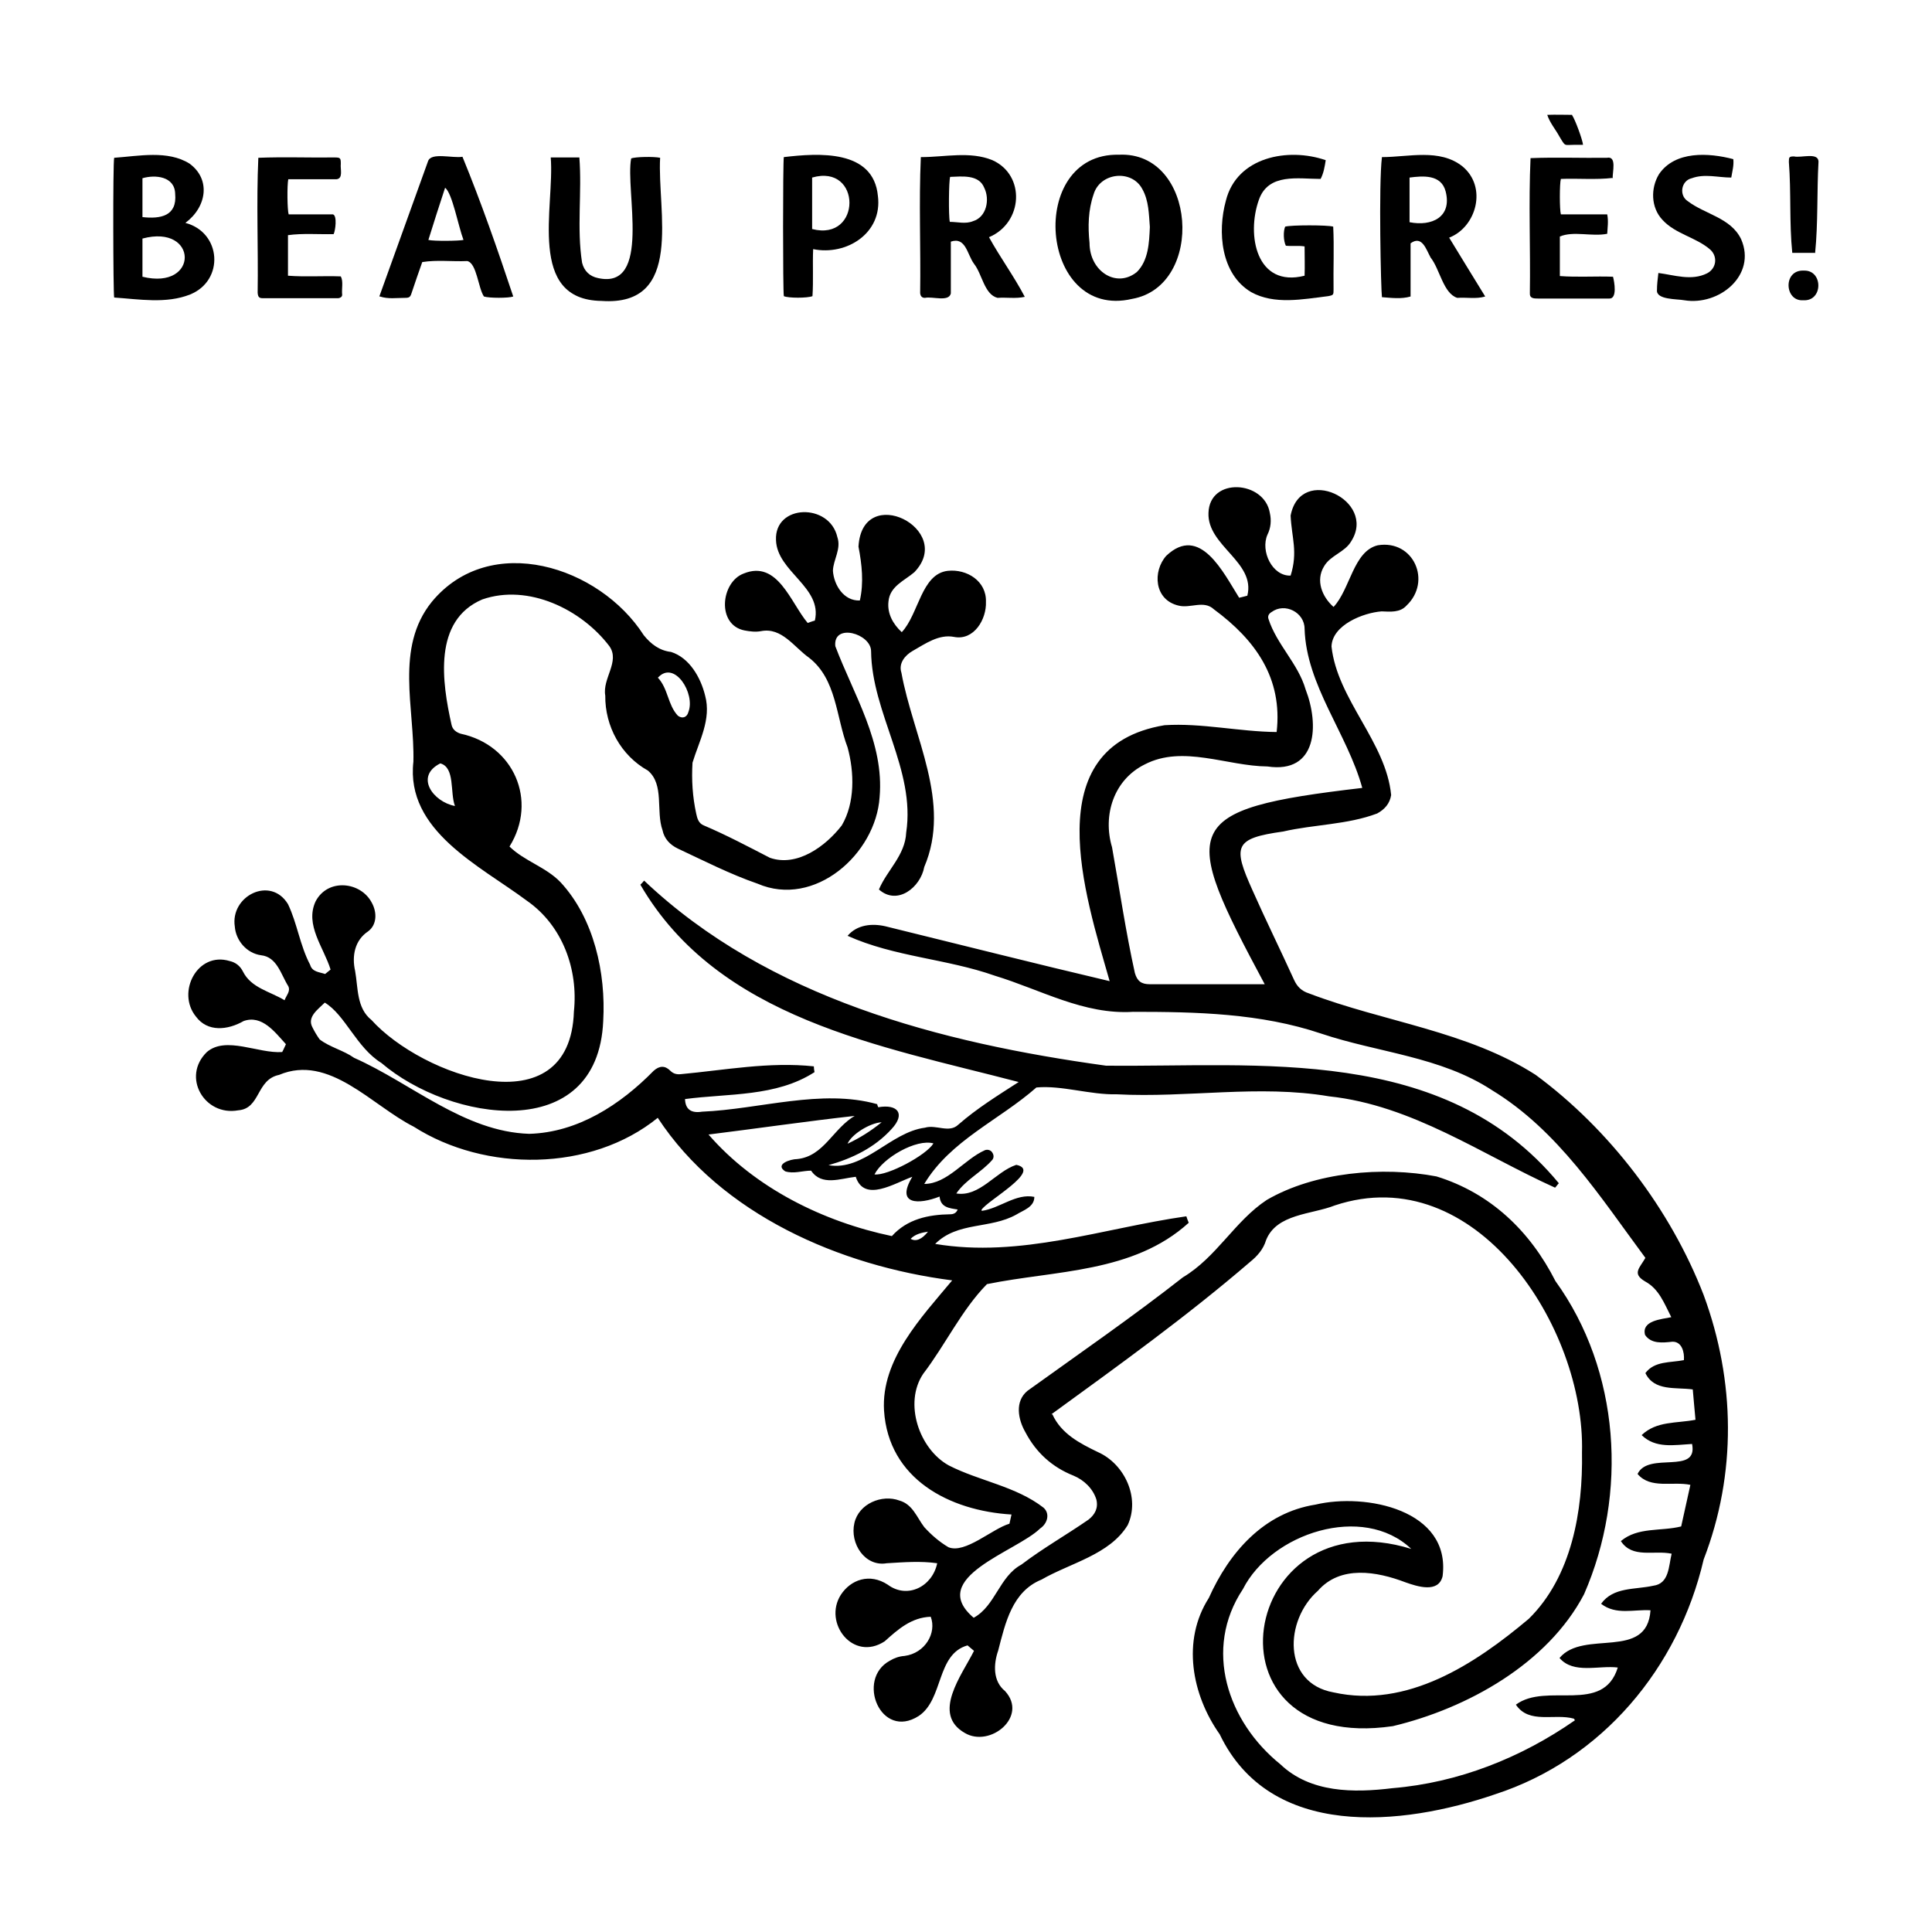 <?xml version="1.0" encoding="UTF-8"?> <svg xmlns="http://www.w3.org/2000/svg" id="b" viewBox="0 0 56.69 56.69"><defs><style>.d{fill:none;}</style></defs><g id="c"><g><g><path d="M30.88,41.5c.26,.57,.8,.85,1.34,1.11,.78,.35,1.24,1.34,.87,2.14-.53,.87-1.68,1.11-2.53,1.6-.86,.35-1.06,1.27-1.27,2.08-.14,.4-.16,.9,.2,1.19,.69,.75-.44,1.67-1.18,1.23-.98-.56-.09-1.69,.27-2.41-.06-.05-.12-.1-.19-.16-.92,.26-.7,1.58-1.43,2.07-1.12,.72-1.85-1.08-.85-1.62,.13-.08,.28-.13,.43-.14,.61-.08,.95-.68,.77-1.15-.57,.02-.96,.37-1.35,.72-.93,.61-1.81-.54-1.29-1.36,.29-.45,.85-.65,1.38-.3,.58,.43,1.31,.05,1.45-.63-.49-.07-.98-.03-1.48,0-.64,.11-1.09-.58-.95-1.18,.13-.57,.81-.85,1.32-.66,.39,.11,.51,.49,.73,.78,.21,.23,.44,.43,.71,.59,.49,.2,1.28-.54,1.79-.69,.02-.09,.04-.17,.06-.27-1.82-.11-3.61-1.04-3.74-3.05-.09-1.5,1.1-2.74,2-3.82-3.28-.42-6.78-1.93-8.64-4.77-1.96,1.59-5.06,1.6-7.16,.26-1.23-.62-2.48-2.14-3.95-1.52-.68,.14-.54,.99-1.2,1.04-.99,.18-1.67-.98-.92-1.71,.56-.48,1.51,.05,2.21,0,.04-.07,.07-.15,.11-.23-.32-.35-.7-.87-1.24-.68-.47,.27-1.06,.33-1.4-.13-.58-.71,.04-1.92,.99-1.63,.18,.04,.31,.15,.39,.31,.24,.48,.79,.58,1.22,.84,.05-.14,.18-.26,.11-.41-.22-.35-.33-.86-.8-.91-.43-.06-.74-.44-.77-.84-.14-.9,1.05-1.5,1.56-.66,.27,.56,.35,1.21,.65,1.78,.06,.21,.26,.21,.44,.27,.05-.04,.1-.08,.16-.13-.2-.65-.76-1.31-.44-2,.36-.69,1.33-.58,1.65,.04,.15,.27,.16,.64-.11,.84-.39,.26-.48,.72-.38,1.16,.09,.5,.04,1.09,.48,1.44,1.48,1.64,5.83,3.2,5.94-.25,.13-1.23-.33-2.52-1.38-3.25-1.38-1.03-3.56-2.05-3.33-4.08,.04-1.57-.55-3.34,.54-4.69,1.71-2.07,4.92-1.05,6.22,.98,.21,.26,.46,.45,.8,.49,.54,.17,.87,.75,1,1.28,.19,.7-.18,1.34-.37,1.97-.03,.5,0,1,.11,1.5,.03,.14,.07,.28,.22,.34,.66,.28,1.3,.62,1.94,.95,.8,.28,1.64-.34,2.11-.95,.39-.66,.37-1.56,.17-2.29-.34-.89-.32-2-1.13-2.63-.44-.31-.8-.9-1.41-.78-.16,.03-.32,.01-.48-.02-.83-.16-.7-1.42-.03-1.67,1-.41,1.38,.86,1.88,1.45,.06-.02,.13-.05,.21-.07,.23-.98-1.11-1.43-1.14-2.36-.05-1.06,1.57-1.1,1.8-.09,.12,.35-.12,.66-.13,.99,.03,.42,.32,.89,.79,.87,.12-.52,.06-1.06-.04-1.58,.11-1.9,2.85-.51,1.64,.75-.29,.25-.72,.41-.76,.86-.04,.35,.13,.66,.39,.9,.5-.53,.57-1.71,1.35-1.8,.56-.06,1.14,.3,1.12,.91,.02,.51-.35,1.14-.93,1.03-.45-.09-.85,.2-1.22,.41-.23,.13-.42,.37-.33,.64,.34,1.88,1.48,3.8,.67,5.7-.11,.6-.79,1.14-1.33,.66,.24-.57,.77-1,.8-1.67,.28-1.85-1.01-3.5-1.03-5.32,0-.52-1.12-.84-1.05-.15,.54,1.43,1.44,2.83,1.3,4.43-.11,1.67-1.91,3.26-3.58,2.54-.81-.28-1.57-.67-2.34-1.03-.23-.11-.4-.29-.45-.54-.2-.56,.06-1.34-.43-1.75-.79-.44-1.26-1.3-1.25-2.2-.09-.5,.44-1,.12-1.45-.82-1.08-2.38-1.84-3.73-1.37-1.45,.62-1.18,2.43-.9,3.68,.03,.14,.14,.22,.27,.26,1.55,.33,2.27,1.96,1.43,3.31,.44,.43,1.07,.6,1.5,1.05,.98,1.06,1.33,2.66,1.25,4.07-.16,3.65-4.5,2.95-6.51,1.23-.73-.45-1.06-1.41-1.66-1.77-.2,.2-.53,.42-.36,.73,.06,.12,.13,.24,.21,.35,.3,.23,.7,.32,1.01,.54,1.69,.75,3.23,2.17,5.14,2.23,1.43-.04,2.68-.86,3.65-1.85,.17-.15,.33-.16,.49,0,.09,.09,.19,.11,.3,.1,1.3-.12,2.6-.37,3.91-.23,0,.06,.01,.11,.02,.17-1.13,.73-2.53,.62-3.8,.79,.01,.31,.19,.42,.5,.37,1.69-.07,3.5-.68,5.14-.22,0,.03,.02,.06,.03,.09,.57-.1,.81,.19,.39,.64-.5,.55-1.15,.86-1.85,1.06,1.04,.18,1.82-.97,2.83-1.1,.33-.1,.71,.17,.98-.09,.55-.48,1.15-.85,1.77-1.25-4.05-1.06-8.81-1.85-11.1-5.79,.04-.04,.07-.07,.11-.12,3.64,3.45,8.7,4.76,13.55,5.43,4.46,.05,9.92-.63,13.29,3.45-.04,.04-.07,.09-.11,.13-2.15-.97-4.19-2.42-6.63-2.68-2.07-.35-4.15,.05-6.23-.06-.78,.02-1.62-.27-2.36-.2-1.09,.96-2.52,1.55-3.29,2.83,.68,0,1.17-.72,1.78-.99,.08-.03,.17,0,.21,.06,.05,.07,.06,.15,.01,.22-.32,.37-.78,.58-1.06,.99,.69,.11,1.15-.64,1.76-.84,.78,.16-.86,1.05-1.02,1.32,0,0,0,.02,.01,.03,.52-.07,1-.52,1.54-.41,0,.3-.32,.39-.53,.52-.77,.43-1.72,.2-2.38,.86,2.5,.42,4.92-.46,7.37-.81,.02,.06,.04,.12,.07,.19-1.63,1.48-3.91,1.39-5.92,1.8-.74,.75-1.22,1.78-1.87,2.63-.58,.86-.12,2.21,.75,2.69,.9,.46,1.97,.61,2.78,1.24,.2,.18,.11,.47-.1,.61-.69,.68-3.34,1.44-1.95,2.62,.64-.35,.75-1.21,1.4-1.56,.63-.48,1.32-.87,1.97-1.32,.19-.15,.29-.34,.23-.59-.1-.32-.36-.57-.67-.7-.63-.25-1.1-.68-1.41-1.27-.22-.38-.32-.91,.06-1.22,1.53-1.1,3.08-2.17,4.56-3.33,.99-.59,1.52-1.65,2.46-2.27,1.41-.82,3.4-.99,4.98-.69,1.59,.49,2.75,1.61,3.49,3.07,1.9,2.63,2.13,6.24,.84,9.19-1.07,2.04-3.43,3.35-5.61,3.87-5.76,.84-4.51-6.77,.54-5.2-1.42-1.35-4.11-.46-4.94,1.18-1.17,1.76-.45,3.89,1.1,5.14,.88,.84,2.15,.84,3.29,.7,1.93-.16,3.77-.89,5.35-1.99,0-.02-.02-.03-.03-.05-.57-.16-1.31,.17-1.7-.41,.9-.67,2.56,.3,2.99-1.09-.56-.07-1.3,.2-1.71-.28,.71-.85,2.57,.09,2.67-1.4-.49-.03-1.01,.15-1.45-.19,.36-.5,.99-.41,1.53-.53,.47-.06,.45-.57,.54-.94-.52-.11-1.15,.15-1.49-.37,.5-.42,1.17-.28,1.77-.43,.09-.4,.18-.81,.27-1.22-.52-.11-1.17,.13-1.55-.32,.32-.67,1.78,.04,1.6-.88-.53,.03-1.07,.14-1.48-.26,.44-.42,1.02-.34,1.58-.45-.03-.29-.05-.58-.08-.89-.5-.07-1.13,.06-1.39-.48,.27-.36,.73-.3,1.13-.38,.02-.23-.06-.55-.34-.54-.28,.03-.62,.07-.8-.2-.11-.42,.48-.46,.77-.52-.21-.41-.36-.83-.77-1.05-.39-.23-.16-.39,.01-.69-1.32-1.78-2.56-3.74-4.5-4.92-1.51-.99-3.34-1.1-5.01-1.66-1.78-.6-3.67-.64-5.52-.64-1.45,.09-2.71-.65-4.06-1.06-1.42-.5-2.94-.55-4.32-1.17,.28-.33,.72-.37,1.11-.28,2.2,.54,4.37,1.09,6.58,1.61-.72-2.52-2.17-6.88,1.61-7.51,1.09-.07,2.19,.19,3.29,.2,.18-1.58-.62-2.7-1.84-3.6-.3-.28-.69-.02-1.04-.11-.72-.17-.76-1.01-.36-1.46,.99-.94,1.68,.5,2.14,1.23,.09-.02,.16-.04,.24-.06,.25-.99-1.18-1.46-1.14-2.43,.03-1.06,1.64-.95,1.8,0,.05,.22,.03,.44-.07,.64-.21,.48,.14,1.22,.68,1.2,.22-.7,.03-1.11,0-1.76,.29-1.52,2.54-.45,1.78,.75-.19,.33-.61,.41-.8,.74-.25,.41-.06,.89,.28,1.19,.49-.52,.58-1.64,1.3-1.81,1.05-.17,1.59,1.06,.84,1.77-.19,.21-.47,.18-.73,.17-.54,.04-1.45,.4-1.47,1.03,.17,1.56,1.6,2.8,1.75,4.36-.04,.25-.19,.42-.41,.54-.87,.33-1.85,.32-2.76,.53-1.44,.2-1.48,.43-.9,1.72,.39,.88,.82,1.75,1.22,2.63,.09,.2,.22,.33,.44,.4,2.2,.84,4.64,1.1,6.65,2.39,2.17,1.6,3.96,3.95,4.93,6.46,.93,2.52,.97,5.25,0,7.76-.74,3.18-2.98,5.87-6.12,6.89-2.74,.94-6.6,1.33-8.08-1.76-.82-1.16-1.12-2.75-.32-4,.6-1.34,1.61-2.5,3.13-2.74,1.47-.35,3.98,.15,3.73,2.1-.12,.51-.75,.3-1.09,.18-.84-.32-1.91-.51-2.57,.25-.98,.86-1.05,2.71,.46,2.98,2.16,.48,4.15-.83,5.73-2.16,1.26-1.24,1.59-3.17,1.56-4.88,.1-3.67-3.12-8.62-7.25-7.25-.68,.27-1.71,.24-2.02,1.02-.08,.27-.26,.47-.47,.64-1.86,1.6-3.85,3.03-5.83,4.47Zm9.09-18.39c-.44-1.59-1.64-3-1.69-4.66,0-.48-.58-.78-.97-.49-.07,.04-.12,.11-.09,.2,.24,.75,.87,1.31,1.09,2.07,.4,1.03,.35,2.48-1.12,2.26-1.19-.01-2.48-.64-3.6-.06-.91,.45-1.24,1.49-.96,2.43,.22,1.23,.4,2.47,.67,3.69,.07,.24,.19,.33,.44,.33,1.13,0,2.25,0,3.37,0-2.48-4.63-2.54-5.13,2.86-5.76Zm-14.86,9.63c-1.44,.16-2.87,.37-4.32,.55,1.36,1.57,3.37,2.56,5.38,2.98,.45-.5,1.07-.63,1.71-.64,.09,0,.18-.03,.22-.14-.25-.04-.5-.06-.53-.38-.61,.24-1.3,.25-.8-.58-.51,.18-1.41,.77-1.66,0-.45,.05-1,.28-1.31-.18-.25,0-.51,.1-.76,.02-.32-.21,.16-.36,.35-.36,.79-.08,1.05-.9,1.71-1.28Zm-5.81-12.86c.31,.33,.29,.8,.59,1.12,.13,.1,.27,.05,.31-.11,.21-.54-.41-1.53-.89-1.01Zm-6.38,2.52c-.76,.38-.21,1.13,.43,1.25-.15-.39,.01-1.13-.43-1.25Zm14.47,11.15c-.5-.14-1.48,.42-1.73,.91,.37,.05,1.52-.56,1.73-.91Zm-1.52-.62c-.35,.02-.89,.36-1,.63,.36-.17,.68-.37,1-.63Zm.85,3.42c.15,.09,.33,.02,.51-.21-.19,.03-.37,.07-.51,.21Z"></path><path d="M3.35,8.73c-.03-.12-.04-3.93,0-4.1,.72-.05,1.57-.23,2.21,.17,.63,.46,.51,1.27-.12,1.74,1.06,.28,1.15,1.69,.14,2.1-.7,.28-1.5,.14-2.23,.09Zm.83-.61c1.67,.41,1.64-1.56,0-1.12v1.12Zm0-1.75c.53,.06,1.02-.03,.96-.68-.01-.52-.59-.57-.96-.46v1.14Z"></path><path d="M32.83,4.54c2.28-.11,2.54,3.85,.39,4.23-2.73,.64-3.11-4.29-.39-4.23Zm.91,2.12c-.03-.38-.03-.77-.22-1.11-.31-.59-1.24-.49-1.43,.15-.16,.46-.17,.95-.12,1.43,0,.83,.79,1.34,1.39,.85,.34-.34,.36-.86,.38-1.32Z"></path><path d="M27.03,4.61c.7,0,1.43-.18,2.09,.09,.98,.44,.9,1.84-.1,2.26,.33,.6,.73,1.14,1.05,1.75-.27,.06-.53,.01-.8,.03-.39-.1-.45-.7-.69-1-.2-.27-.24-.8-.68-.65,0,.51,0,1.01,0,1.52-.06,.26-.54,.08-.76,.13-.09,0-.13-.05-.14-.14,.02-1.33-.04-2.66,.02-3.99Zm.85,.58c-.04,.11-.05,1.15-.01,1.32,.23,0,.46,.07,.68-.02,.4-.12,.5-.64,.33-.98-.16-.4-.66-.33-1-.32Z"></path><path d="M42.52,6.97c.35,.58,.7,1.14,1.06,1.73-.27,.08-.54,.02-.82,.04-.41-.13-.51-.84-.78-1.18-.13-.23-.25-.67-.59-.42v1.56c-.27,.08-.57,.04-.84,.02-.03-.2-.1-3.31,0-4.11,.78,0,1.69-.26,2.36,.27,.74,.61,.41,1.78-.38,2.09Zm-1.16-.45c.65,.13,1.25-.15,1.06-.9-.13-.51-.67-.46-1.06-.41v1.31Z"></path><path d="M16.16,4.62h.84c.08,1.03-.08,2.07,.08,3.09,.06,.24,.22,.4,.47,.45,1.58,.35,.79-2.58,.97-3.51,.11-.05,.67-.06,.85-.02-.09,1.55,.72,4.37-1.72,4.2-2.2-.03-1.37-2.77-1.49-4.21Z"></path><path d="M37.73,7.21c-.07-.14-.08-.42-.02-.56,.17-.05,1.25-.05,1.41,0,.03,.61,0,1.23,.01,1.84,0,.16,0,.17-.16,.2-.74,.09-1.58,.26-2.26-.12-.89-.53-.99-1.77-.74-2.68,.32-1.29,1.83-1.57,2.93-1.19-.03,.19-.06,.38-.15,.55-.66,0-1.53-.18-1.81,.61-.37,1.03-.08,2.59,1.34,2.23,.01-.28,0-.56,0-.86-.19-.03-.37,0-.55-.02Z"></path><path d="M11.13,8.7c.48-1.33,.95-2.64,1.43-3.97,.09-.27,.72-.08,1.01-.13,.55,1.34,1.03,2.72,1.49,4.1-.13,.05-.71,.05-.86,0-.17-.25-.21-.98-.49-1.04-.44,.02-.89-.04-1.32,.03-.11,.31-.21,.6-.31,.9-.04,.13-.07,.15-.2,.15-.25,0-.49,.04-.73-.04Zm1.44-1.66c.15,.04,.92,.03,1.03,0-.15-.39-.33-1.38-.54-1.53-.17,.51-.33,1.02-.49,1.53Z"></path><path d="M23,4.61c1.02-.12,2.63-.23,2.76,1.14,.14,1.09-.92,1.76-1.9,1.56-.02,.46,.01,.92-.02,1.38-.15,.06-.71,.06-.84,0-.03-.12-.03-3.95,0-4.09Zm.83,2.11c1.46,.38,1.46-1.93,0-1.51v1.51Z"></path><path d="M47.33,5.22c-.51,.06-1.02,.01-1.53,.03-.04,.14-.04,.9,0,1.04,.45,0,.9,0,1.36,0,.04,.2,.01,.38,0,.57-.45,.09-.99-.09-1.39,.08v1.16c.52,.04,1.04,0,1.56,.02,.04,.15,.13,.65-.11,.64-.69,0-1.39,0-2.08,0-.13,0-.26,0-.25-.16,.02-1.32-.04-2.64,.02-3.96,.75-.03,1.49,0,2.24-.01,.3-.06,.16,.42,.17,.61Z"></path><path d="M8.46,5.25c-.04,.19-.03,.92,.01,1.04,.43,0,.87,0,1.3,0,.13,.04,.07,.48,.02,.58-.45,.01-.9-.03-1.34,.03v1.19c.52,.04,1.03,0,1.55,.02,.08,.15,.02,.36,.04,.54,0,.06-.05,.09-.11,.1-.74,0-1.48,0-2.22,0-.11,0-.14-.04-.15-.16,.02-1.32-.04-2.65,.02-3.96,.75-.03,1.49,0,2.24-.01,.17,0,.18,.02,.18,.19-.02,.15,.08,.43-.13,.45-.47,0-.95,0-1.42,0Z"></path><path d="M48.66,8.01c.47,.06,.97,.24,1.43,.01,.27-.14,.32-.48,.1-.69-.42-.37-1.03-.46-1.41-.88-.34-.36-.35-.93-.1-1.34,.47-.69,1.46-.63,2.18-.44,.02,.19-.03,.35-.06,.54-.39,0-.78-.12-1.16,.02-.31,.07-.38,.5-.12,.67,.51,.39,1.27,.49,1.57,1.12,.46,1.06-.65,1.96-1.67,1.79-.21-.04-.83-.01-.8-.3,0-.16,.02-.32,.04-.49Z"></path><path d="M53.27,7.42h-.68c-.09-.89-.03-1.78-.1-2.67,0-.14,.01-.16,.15-.16,.21,.05,.71-.13,.72,.15-.05,.9-.01,1.79-.1,2.69Z"></path><path d="M52.91,8.81c-.55,.04-.6-.9,.02-.87,.57-.02,.57,.91-.02,.87Z"></path><path d="M46.13,3.38c.09,.13,.31,.73,.32,.87-.09,0-.18,0-.27,0-.29,0-.24,.06-.42-.24-.12-.22-.28-.4-.36-.64,.26-.01,.49,0,.73,0Z"></path></g><rect class="d" width="56.69" height="56.69"></rect></g></g></svg> 